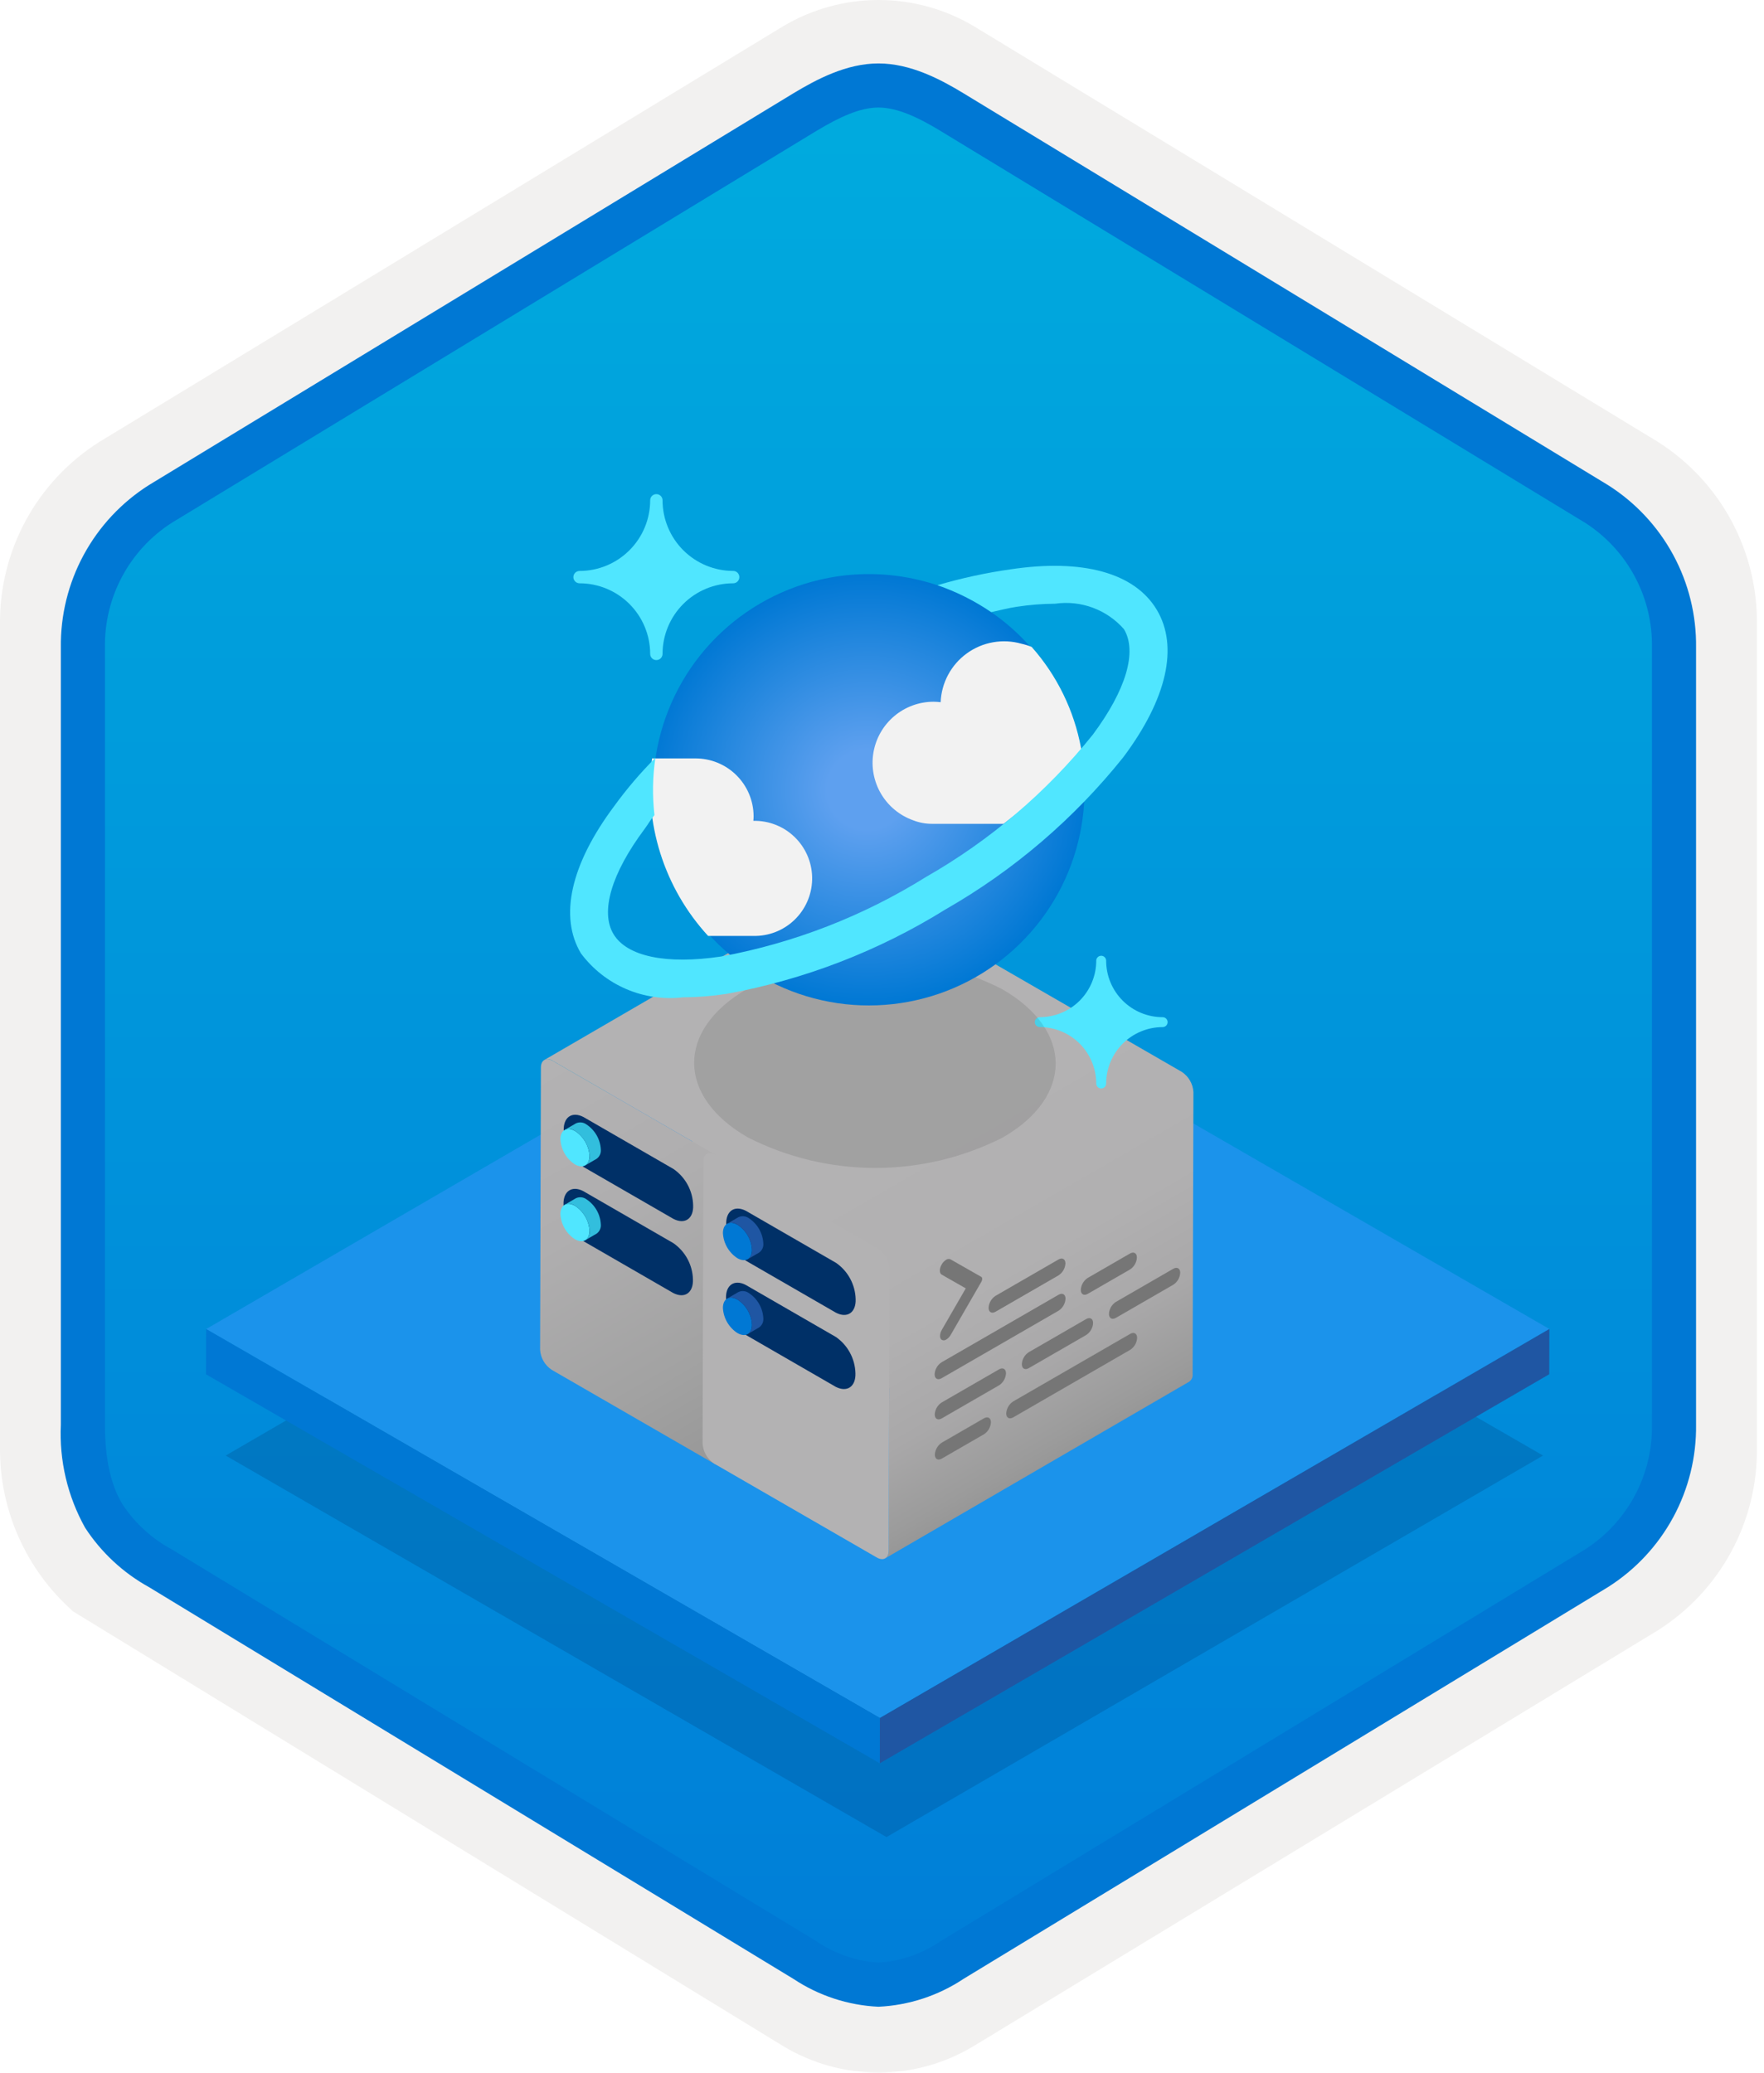 <svg width="160" height="188" viewBox="0 0 160 188" fill="none" xmlns="http://www.w3.org/2000/svg">
<g clip-path="url(#clip0_416_3227)">
<path d="M79.678 188C82.759 187.994 85.78 187.141 88.408 185.534L150.384 147.874C153.165 146.11 155.449 143.665 157.019 140.771C158.589 137.876 159.394 134.628 159.356 131.336V56.621C159.392 53.328 158.587 50.081 157.017 47.187C155.447 44.293 153.163 41.848 150.384 40.083L88.408 2.423C85.775 0.838 82.759 0 79.686 0C76.612 0 73.596 0.838 70.963 2.423L8.988 40.098C6.205 41.86 3.918 44.305 2.345 47.199C0.772 50.093 -0.035 53.342 4.1431e-06 56.636V131.336C-0.019 134.119 0.556 136.874 1.686 139.418C2.816 141.962 4.474 144.236 6.552 146.089V146.115L70.963 185.549C73.588 187.149 76.603 187.996 79.678 188V188ZM80.326 6.952C82.278 6.952 84.755 8.165 86.465 9.209L147.222 46.403C150.974 48.688 153.09 55.284 153.09 60.035L152.458 131.336C152.458 136.087 149.259 140.355 145.506 142.64L85.11 179.021C81.676 181.109 78.885 181.109 75.451 179.021L14.243 142.549C10.49 140.265 7.472 136.072 7.472 131.336V57.688C7.504 55.323 8.113 53.001 9.246 50.925C10.379 48.848 12.001 47.079 13.972 45.771L74.548 9.209C76.258 8.165 78.374 6.952 80.326 6.952Z" fill="#F2F1F0"/>
<path fill-rule="evenodd" clip-rule="evenodd" d="M87.576 10.533C85.206 9.059 82.47 8.278 79.678 8.278C76.887 8.278 74.151 9.059 71.78 10.533L15.645 44.864C13.119 46.476 11.047 48.706 9.625 51.344C8.203 53.981 7.479 56.938 7.52 59.934V128.038C7.48 131.033 8.206 133.99 9.627 136.627C11.049 139.264 13.121 141.495 15.645 143.108L71.78 177.439C74.151 178.912 76.887 179.694 79.678 179.694C82.47 179.694 85.206 178.912 87.576 177.439L143.711 143.108C146.236 141.495 148.307 139.264 149.729 136.627C151.151 133.99 151.877 131.033 151.837 128.038V59.934C151.875 56.939 151.149 53.983 149.727 51.346C148.305 48.709 146.234 46.478 143.711 44.864L87.576 10.533Z" fill="url(#paint0_linear_416_3227)"/>
<path fill-rule="evenodd" clip-rule="evenodd" d="M79.678 9.754C81.362 9.754 83.244 10.62 85.311 11.878L143.777 47.42C145.668 48.634 147.218 50.311 148.278 52.292C149.339 54.273 149.875 56.492 149.837 58.739V129.218C149.875 131.464 149.339 133.684 148.278 135.664C147.218 137.645 145.668 139.322 143.777 140.536L85.312 176.078L85.311 176.079C83.641 177.218 81.696 177.889 79.678 178.022C77.661 177.889 75.716 177.218 74.046 176.079L74.045 176.078L15.582 140.538L15.58 140.537C13.792 139.573 12.267 138.186 11.138 136.497C10.161 134.894 9.52 132.679 9.52 129.218V58.739C9.482 56.492 10.018 54.273 11.079 52.292C12.139 50.311 13.688 48.634 15.58 47.421L74.037 11.883L74.041 11.881C76.124 10.628 77.985 9.754 79.678 9.754ZM87.391 8.461L145.855 44.003C148.333 45.573 150.368 47.751 151.765 50.331C153.162 52.911 153.876 55.806 153.837 58.739V129.218C153.876 132.151 153.162 135.046 151.765 137.626C150.368 140.205 148.333 142.384 145.855 143.955L87.39 179.496C85.096 181.021 82.43 181.894 79.678 182.022C76.926 181.894 74.261 181.021 71.967 179.496H71.966L13.502 143.954L13.499 143.953C11.164 142.66 9.181 140.814 7.723 138.579C6.128 135.725 5.365 132.482 5.52 129.218V58.739C5.481 55.805 6.194 52.911 7.592 50.331C8.989 47.751 11.024 45.572 13.502 44.002L71.967 8.461L71.975 8.456C74.066 7.198 76.773 5.754 79.678 5.754C82.564 5.754 85.282 7.177 87.391 8.461V8.461Z" fill="#0078D4"/>
<path opacity="0.2" d="M139.959 132.026L80.409 166.633L20.47 132.027L80.02 97.42L139.959 132.026Z" fill="#003067"/>
<path d="M140.532 120.546L79.81 155.834L18.698 120.551L79.42 85.263L140.532 120.546Z" fill="#1B93EB"/>
<path d="M140.532 120.546L140.52 124.652L79.798 159.94L79.81 155.834L140.532 120.546Z" fill="#1F56A3"/>
<path d="M79.81 155.834L79.798 159.94L18.686 124.657L18.698 120.551L79.81 155.834Z" fill="#0078D4"/>
<path d="M107.181 97.218L92.442 88.709L77.704 80.199C77.596 80.12 77.468 80.071 77.334 80.058C77.2 80.045 77.065 80.067 76.942 80.124L63.157 88.135L49.372 96.146C49.494 96.09 49.629 96.067 49.763 96.08C49.897 96.094 50.025 96.142 50.134 96.222L62.805 103.537L62.774 114.404C62.793 114.773 62.9 115.133 63.085 115.453C63.27 115.774 63.529 116.045 63.84 116.247L65.907 117.44L65.865 132.159C65.878 132.29 65.856 132.422 65.802 132.542C65.747 132.662 65.662 132.765 65.554 132.841L79.024 125.013L80.645 125.949L80.603 140.668C80.616 140.799 80.594 140.931 80.54 141.051C80.485 141.171 80.4 141.274 80.292 141.351L94.072 133.342V133.342L94.077 133.339L107.863 125.328C107.97 125.252 108.056 125.149 108.11 125.029C108.165 124.909 108.187 124.777 108.174 124.645L108.246 99.06C108.226 98.691 108.12 98.331 107.934 98.011C107.749 97.691 107.491 97.419 107.181 97.218V97.218Z" fill="url(#paint1_linear_416_3227)"/>
<path d="M64.872 104.731C65.182 104.932 65.44 105.204 65.626 105.524C65.811 105.844 65.918 106.204 65.937 106.573L65.865 132.159C65.863 132.836 65.382 133.107 64.792 132.767L50.054 124.258C49.744 124.057 49.485 123.785 49.3 123.464C49.115 123.144 49.008 122.785 48.989 122.415L49.061 96.83C49.063 96.153 49.542 95.88 50.134 96.222L64.872 104.731Z" fill="url(#paint2_linear_416_3227)"/>
<path d="M61.094 106.038C61.627 106.408 62.066 106.899 62.375 107.471C62.684 108.042 62.854 108.678 62.87 109.328C62.915 110.546 62.114 111.095 61.081 110.558L52.909 105.84C52.374 105.47 51.934 104.98 51.625 104.408C51.317 103.837 51.148 103.2 51.132 102.55C51.087 101.332 51.886 100.785 52.922 101.32L61.094 106.038Z" fill="#003067"/>
<path d="M61.075 112.759C61.608 113.129 62.047 113.619 62.356 114.191C62.665 114.762 62.835 115.398 62.851 116.048C62.896 117.266 62.095 117.815 61.062 117.281L52.89 112.563C52.355 112.193 51.916 111.702 51.607 111.13C51.298 110.557 51.129 109.92 51.113 109.27C51.068 108.056 51.867 107.505 52.903 108.04L61.075 112.759Z" fill="#003067"/>
<path d="M52.154 109.372C52.538 109.62 52.857 109.956 53.086 110.352C53.315 110.748 53.447 111.192 53.471 111.649C53.468 112.487 52.875 112.825 52.145 112.404C51.762 112.154 51.444 111.818 51.215 111.422C50.987 111.026 50.856 110.582 50.832 110.125C50.834 109.287 51.427 108.952 52.154 109.372Z" fill="#50E6FF"/>
<path d="M53.181 108.775C53.047 108.678 52.889 108.618 52.724 108.602C52.559 108.585 52.393 108.614 52.242 108.683L51.216 109.28C51.366 109.21 51.532 109.182 51.697 109.198C51.862 109.214 52.02 109.274 52.154 109.372C52.538 109.62 52.857 109.956 53.086 110.352C53.315 110.748 53.447 111.192 53.471 111.649C53.487 111.811 53.46 111.976 53.392 112.124C53.325 112.273 53.219 112.401 53.085 112.496L54.112 111.899C54.245 111.805 54.351 111.677 54.419 111.528C54.486 111.379 54.514 111.215 54.497 111.052C54.473 110.596 54.341 110.151 54.112 109.756C53.883 109.36 53.564 109.024 53.181 108.775V108.775Z" fill="#32BEDD"/>
<path d="M52.154 102.583C52.538 102.831 52.857 103.167 53.086 103.563C53.315 103.959 53.447 104.403 53.471 104.86C53.468 105.698 52.875 106.036 52.145 105.615C51.762 105.366 51.444 105.029 51.215 104.633C50.987 104.237 50.856 103.793 50.832 103.336C50.834 102.498 51.427 102.163 52.154 102.583Z" fill="#50E6FF"/>
<path d="M53.181 101.986C53.047 101.889 52.889 101.829 52.724 101.813C52.559 101.797 52.393 101.825 52.242 101.894L51.216 102.491C51.366 102.421 51.532 102.393 51.697 102.409C51.862 102.425 52.02 102.485 52.154 102.583C52.538 102.831 52.857 103.167 53.086 103.563C53.315 103.959 53.447 104.403 53.471 104.86C53.487 105.023 53.46 105.187 53.392 105.335C53.325 105.484 53.219 105.613 53.085 105.707L54.112 105.111C54.245 105.016 54.351 104.888 54.419 104.739C54.486 104.59 54.514 104.426 54.497 104.263C54.473 103.807 54.341 103.362 54.112 102.967C53.883 102.571 53.564 102.235 53.181 101.986V101.986Z" fill="#32BEDD"/>
<path d="M79.61 113.24C79.92 113.441 80.179 113.713 80.364 114.033C80.549 114.354 80.656 114.713 80.676 115.082L80.603 140.668C80.601 141.345 80.12 141.616 79.531 141.276L64.792 132.767C64.482 132.566 64.224 132.294 64.038 131.974C63.853 131.653 63.746 131.294 63.727 130.924L63.8 105.339C63.801 104.662 64.28 104.389 64.872 104.731L79.61 113.24Z" fill="url(#paint3_linear_416_3227)"/>
<path d="M75.832 114.548C76.366 114.918 76.805 115.408 77.113 115.98C77.422 116.551 77.592 117.187 77.609 117.837C77.653 119.055 76.852 119.604 75.819 119.067L67.647 114.349C67.112 113.98 66.672 113.489 66.364 112.917C66.055 112.346 65.886 111.709 65.87 111.06C65.825 109.842 66.624 109.294 67.66 109.83L75.832 114.548Z" fill="#003067"/>
<path d="M75.813 121.268C76.347 121.638 76.786 122.128 77.094 122.7C77.403 123.271 77.573 123.908 77.59 124.557C77.634 125.775 76.833 126.324 75.8 125.79L67.628 121.072C67.093 120.702 66.654 120.211 66.345 119.639C66.036 119.067 65.867 118.43 65.851 117.78C65.806 116.565 66.605 116.014 67.641 116.55L75.813 121.268Z" fill="#003067"/>
<path d="M66.892 117.881C67.276 118.129 67.595 118.465 67.824 118.861C68.053 119.257 68.185 119.701 68.209 120.158C68.206 120.996 67.613 121.334 66.883 120.913C66.501 120.664 66.182 120.327 65.954 119.931C65.725 119.535 65.594 119.091 65.57 118.634C65.572 117.796 66.166 117.461 66.892 117.881Z" fill="#0078D4"/>
<path d="M67.919 117.284C67.785 117.187 67.627 117.127 67.462 117.111C67.297 117.095 67.131 117.123 66.981 117.192V117.192L65.954 117.789C66.105 117.719 66.271 117.691 66.436 117.707C66.6 117.723 66.758 117.783 66.892 117.881C67.276 118.129 67.595 118.465 67.824 118.861C68.053 119.257 68.185 119.701 68.209 120.158C68.225 120.321 68.198 120.485 68.13 120.634C68.063 120.782 67.957 120.911 67.823 121.005L68.85 120.409C68.983 120.314 69.089 120.186 69.157 120.037C69.225 119.888 69.252 119.724 69.235 119.561C69.211 119.105 69.079 118.66 68.85 118.265C68.622 117.869 68.302 117.533 67.919 117.284V117.284Z" fill="#1F56A3"/>
<path d="M66.892 111.092C67.276 111.34 67.595 111.676 67.824 112.072C68.053 112.468 68.185 112.912 68.209 113.369C68.206 114.207 67.613 114.545 66.883 114.124C66.501 113.875 66.182 113.538 65.954 113.142C65.725 112.746 65.594 112.302 65.57 111.845C65.572 111.007 66.166 110.672 66.892 111.092Z" fill="#0078D4"/>
<path d="M67.919 110.495C67.785 110.398 67.627 110.338 67.462 110.322C67.297 110.306 67.131 110.334 66.981 110.403V110.403L65.954 111C66.105 110.93 66.271 110.902 66.436 110.918C66.6 110.934 66.758 110.994 66.892 111.092C67.276 111.341 67.595 111.677 67.824 112.072C68.053 112.468 68.185 112.912 68.209 113.369C68.225 113.532 68.198 113.696 68.13 113.845C68.063 113.993 67.957 114.122 67.823 114.216L68.85 113.62C68.983 113.525 69.089 113.397 69.157 113.248C69.225 113.099 69.252 112.935 69.235 112.772C69.211 112.316 69.079 111.872 68.85 111.476C68.622 111.08 68.302 110.744 67.919 110.495V110.495Z" fill="#1F56A3"/>
<path d="M59.534 59.873C59.386 59.874 59.244 59.816 59.138 59.712C59.033 59.608 58.974 59.466 58.973 59.318V59.312C58.97 57.614 58.295 55.987 57.094 54.786C55.894 53.586 54.266 52.91 52.569 52.908C52.42 52.908 52.278 52.849 52.173 52.745C52.068 52.64 52.008 52.498 52.007 52.35C52.007 52.201 52.066 52.058 52.172 51.953C52.277 51.848 52.42 51.789 52.569 51.789C54.267 51.786 55.895 51.11 57.095 49.909C58.296 48.708 58.971 47.08 58.973 45.381C58.972 45.233 59.03 45.091 59.134 44.986C59.238 44.881 59.379 44.821 59.527 44.82H59.534C59.682 44.819 59.824 44.877 59.929 44.981C60.034 45.086 60.094 45.227 60.095 45.375V45.381C60.097 47.079 60.773 48.707 61.973 49.907C63.174 51.108 64.801 51.783 66.499 51.786C66.647 51.785 66.789 51.843 66.894 51.947C67 52.051 67.059 52.192 67.06 52.34V52.347C67.061 52.495 67.003 52.637 66.899 52.742C66.795 52.847 66.653 52.907 66.505 52.908H66.499C64.801 52.909 63.173 53.585 61.972 54.785C60.772 55.986 60.096 57.614 60.095 59.312C60.094 59.46 60.035 59.603 59.93 59.708C59.825 59.813 59.682 59.872 59.534 59.873V59.873Z" fill="#50E6FF"/>
<path d="M99.882 98.732C99.762 98.732 99.648 98.685 99.564 98.6C99.479 98.516 99.432 98.402 99.432 98.283V98.283C99.43 96.924 98.89 95.622 97.93 94.662C96.969 93.702 95.667 93.162 94.309 93.16C94.191 93.16 94.077 93.113 93.993 93.029C93.908 92.946 93.861 92.832 93.86 92.713V92.713C93.86 92.594 93.907 92.48 93.991 92.396C94.076 92.311 94.19 92.264 94.309 92.264V92.264C95.668 92.263 96.97 91.723 97.931 90.763C98.891 89.802 99.431 88.5 99.432 87.141C99.432 87.022 99.479 86.908 99.564 86.823C99.648 86.739 99.762 86.692 99.882 86.692V86.692C100.001 86.692 100.115 86.739 100.199 86.823C100.284 86.908 100.331 87.022 100.331 87.141V87.141C100.332 88.5 100.872 89.802 101.832 90.763C102.793 91.723 104.095 92.263 105.454 92.264C105.513 92.264 105.572 92.275 105.627 92.297C105.682 92.32 105.731 92.353 105.774 92.394C105.816 92.436 105.849 92.486 105.872 92.54C105.895 92.595 105.907 92.653 105.907 92.713C105.907 92.772 105.895 92.831 105.873 92.885C105.85 92.94 105.817 92.99 105.775 93.032C105.733 93.074 105.683 93.107 105.628 93.129C105.573 93.152 105.515 93.163 105.455 93.163H105.454C104.096 93.165 102.794 93.705 101.833 94.665C100.873 95.626 100.333 96.928 100.331 98.286C100.33 98.404 100.282 98.518 100.198 98.602C100.114 98.685 100 98.732 99.882 98.732V98.732Z" fill="#50E6FF"/>
<path opacity="0.1" d="M90.915 89.73C97.337 93.438 97.371 99.45 90.99 103.158C87.4 104.986 83.428 105.939 79.399 105.939C75.37 105.939 71.398 104.986 67.807 103.158C61.376 99.445 61.342 93.433 67.722 89.725C71.315 87.896 75.288 86.943 79.319 86.944C83.35 86.945 87.323 87.9 90.915 89.73Z" fill="black"/>
<path d="M97.835 67.09C98.734 70.853 98.497 74.799 97.154 78.428C95.811 82.056 93.421 85.205 90.289 87.476C87.156 89.747 83.42 91.038 79.553 91.185C75.687 91.333 71.864 90.331 68.567 88.305C65.27 86.28 62.648 83.322 61.032 79.807C59.416 76.291 58.878 72.375 59.488 68.554C60.097 64.733 61.826 61.179 64.456 58.34C67.086 55.502 70.498 53.507 74.261 52.608H74.261C79.308 51.403 84.627 52.251 89.047 54.967C93.468 57.683 96.629 62.044 97.835 67.09Z" fill="url(#paint4_radial_416_3227)"/>
<path d="M68.316 84.894C69.699 84.927 71.038 84.411 72.041 83.458C73.043 82.505 73.626 81.193 73.663 79.811C73.699 78.428 73.185 77.087 72.234 76.083C71.283 75.079 69.972 74.493 68.589 74.454C68.504 74.452 68.418 74.452 68.332 74.454C68.347 74.306 68.355 74.157 68.354 74.008C68.341 72.615 67.777 71.283 66.784 70.306C65.792 69.328 64.452 68.784 63.059 68.792H59.145C58.762 71.685 59.019 74.626 59.897 77.408C60.776 80.191 62.255 82.746 64.229 84.894H68.316Z" fill="#F2F2F2"/>
<path d="M98.077 67.999C98.081 67.951 98.073 67.903 98.055 67.858C97.424 64.447 95.875 61.273 93.573 58.678C93.274 58.557 92.966 58.461 92.652 58.391C91.814 58.152 90.933 58.106 90.075 58.257C89.217 58.408 88.405 58.751 87.699 59.262C86.993 59.772 86.412 60.436 86 61.203C85.588 61.971 85.355 62.822 85.32 63.692C85.108 63.667 84.895 63.654 84.682 63.651C83.376 63.651 82.113 64.112 81.114 64.953C80.116 65.794 79.446 66.961 79.225 68.248C79.003 69.535 79.244 70.859 79.903 71.985C80.563 73.112 81.6 73.969 82.83 74.406C83.379 74.621 83.965 74.73 84.555 74.725H91.026C93.624 72.758 95.99 70.501 98.077 67.999V67.999Z" fill="#F2F2F2"/>
<path d="M104.918 55.302C102.913 51.964 98.224 50.663 91.673 51.639C89.428 51.957 87.21 52.439 85.036 53.08C86.761 53.675 88.399 54.498 89.907 55.525C90.675 55.356 91.447 55.155 92.186 55.044C93.35 54.862 94.525 54.767 95.702 54.76C96.853 54.594 98.028 54.718 99.118 55.122C100.209 55.526 101.181 56.196 101.947 57.071V57.071C103.168 59.105 102.138 62.583 99.123 66.634C94.932 71.851 89.796 76.232 83.984 79.548C78.302 83.094 72.004 85.54 65.418 86.759C60.433 87.505 56.869 86.759 55.648 84.731C54.427 82.704 55.457 79.216 58.472 75.184C58.845 74.683 58.938 74.438 59.362 73.934C59.163 72.206 59.19 70.459 59.445 68.738C58.089 70.097 56.842 71.559 55.715 73.112C51.765 78.394 50.694 83.144 52.696 86.481C53.754 87.896 55.164 89.009 56.786 89.707C58.409 90.406 60.186 90.667 61.941 90.463C63.276 90.456 64.609 90.349 65.929 90.144C72.959 88.861 79.684 86.266 85.753 82.493C91.952 78.946 97.425 74.261 101.887 68.684C105.849 63.389 106.92 58.642 104.918 55.302Z" fill="#50E6FF"/>
<path d="M85.814 114.272C85.647 114.376 85.509 114.521 85.413 114.693C85.191 115.077 85.193 115.491 85.416 115.616L87.598 116.862L85.43 120.617C85.208 121.001 85.209 121.415 85.433 121.539C85.497 121.568 85.568 121.58 85.639 121.573C85.709 121.566 85.777 121.54 85.834 121.499C86.002 121.394 86.14 121.249 86.235 121.076L89.004 116.279C89.114 116.09 89.115 115.883 89.003 115.818L86.216 114.23C86.151 114.202 86.079 114.191 86.009 114.198C85.939 114.205 85.871 114.231 85.814 114.272V114.272Z" fill="#767676"/>
<path d="M93.31 122.653C93.127 122.772 92.975 122.932 92.866 123.121C92.757 123.309 92.695 123.521 92.683 123.739C92.684 124.138 92.966 124.299 93.314 124.098L98.522 121.091C98.704 120.972 98.856 120.812 98.964 120.624C99.073 120.435 99.135 120.224 99.146 120.007C99.145 119.608 98.863 119.447 98.518 119.646L93.31 122.653Z" fill="#767676"/>
<path d="M90.293 117.542C90.111 117.66 89.959 117.82 89.851 118.009C89.742 118.197 89.68 118.408 89.668 118.625C89.67 119.022 89.952 119.183 90.297 118.983L96.011 115.684C96.193 115.566 96.345 115.406 96.454 115.218C96.563 115.03 96.626 114.819 96.638 114.602C96.637 114.202 96.352 114.043 96.007 114.242L90.293 117.542Z" fill="#767676"/>
<path d="M85.4 123.57C85.217 123.688 85.065 123.848 84.956 124.037C84.847 124.226 84.785 124.437 84.773 124.655C84.774 125.054 85.056 125.215 85.404 125.014L96.02 118.885C96.203 118.766 96.355 118.606 96.463 118.417C96.572 118.229 96.635 118.017 96.647 117.8C96.646 117.4 96.361 117.241 96.016 117.44L85.4 123.57Z" fill="#767676"/>
<path d="M101.212 118.091C101.029 118.209 100.877 118.37 100.768 118.558C100.659 118.747 100.597 118.959 100.585 119.176C100.586 119.576 100.868 119.736 101.216 119.536L106.422 116.53C106.605 116.411 106.757 116.251 106.866 116.063C106.975 115.874 107.037 115.662 107.049 115.445C107.047 115.045 106.765 114.885 106.418 115.085L101.212 118.091Z" fill="#767676"/>
<path d="M98.659 115.915C98.476 116.033 98.324 116.193 98.215 116.382C98.106 116.571 98.043 116.782 98.032 117C98.033 117.399 98.315 117.56 98.663 117.359L102.494 115.148C102.677 115.029 102.829 114.869 102.938 114.68C103.046 114.492 103.109 114.28 103.121 114.062C103.119 113.663 102.837 113.502 102.49 113.703L98.659 115.915Z" fill="#767676"/>
<path d="M91.894 127.121C91.712 127.24 91.56 127.4 91.451 127.589C91.342 127.777 91.279 127.989 91.267 128.206C91.269 128.606 91.55 128.766 91.898 128.566L102.514 122.436C102.697 122.318 102.849 122.158 102.958 121.969C103.067 121.78 103.13 121.569 103.141 121.351C103.14 120.955 102.858 120.791 102.51 120.992L91.894 127.121Z" fill="#767676"/>
<path d="M85.41 127.214C85.228 127.333 85.076 127.493 84.966 127.681C84.858 127.87 84.795 128.082 84.784 128.299C84.785 128.699 85.067 128.86 85.414 128.659L90.62 125.653C90.803 125.535 90.955 125.374 91.064 125.186C91.173 124.997 91.236 124.785 91.247 124.568C91.246 124.168 90.964 124.008 90.616 124.208L85.41 127.214Z" fill="#767676"/>
<path d="M85.421 130.858C85.238 130.977 85.086 131.138 84.977 131.326C84.868 131.515 84.805 131.726 84.794 131.944C84.795 132.343 85.077 132.504 85.425 132.303L89.253 130.093C89.436 129.974 89.588 129.814 89.697 129.626C89.806 129.437 89.868 129.225 89.88 129.008C89.879 128.611 89.596 128.447 89.249 128.648L85.421 130.858Z" fill="#767676"/>
</g>
<defs>
<linearGradient id="paint0_linear_416_3227" x1="79.678" y1="8.278" x2="79.678" y2="179.694" gradientUnits="userSpaceOnUse">
<stop stop-color="#00ABDE"/>
<stop offset="1" stop-color="#007ED8"/>
</linearGradient>
<linearGradient id="paint1_linear_416_3227" x1="96.357" y1="132.076" x2="69.007" y2="84.705" gradientUnits="userSpaceOnUse">
<stop stop-color="#979797"/>
<stop offset="0.027" stop-color="#9B9B9B"/>
<stop offset="0.153" stop-color="#A9A8A9"/>
<stop offset="0.31" stop-color="#B1B0B1"/>
<stop offset="0.601" stop-color="#B3B2B3"/>
</linearGradient>
<linearGradient id="paint2_linear_416_3227" x1="67.43" y1="131.758" x2="47.495" y2="97.23" gradientUnits="userSpaceOnUse">
<stop stop-color="#979797"/>
<stop offset="0.237" stop-color="#A2A2A2"/>
<stop offset="0.625" stop-color="#AFAEAF"/>
<stop offset="1" stop-color="#B3B2B3"/>
</linearGradient>
<linearGradient id="paint3_linear_416_3227" x1="1456.37" y1="5271.96" x2="629.763" y2="4613.27" gradientUnits="userSpaceOnUse">
<stop stop-color="#979797"/>
<stop offset="0.237" stop-color="#A2A2A2"/>
<stop offset="0.625" stop-color="#AFAEAF"/>
<stop offset="1" stop-color="#B3B2B3"/>
</linearGradient>
<radialGradient id="paint4_radial_416_3227" cx="0" cy="0" r="1" gradientUnits="userSpaceOnUse" gradientTransform="translate(78.657 71.636) scale(19.667 19.496)">
<stop offset="0.183" stop-color="#5EA0EF"/>
<stop offset="1" stop-color="#0078D4"/>
</radialGradient>
<clipPath id="clip0_416_3227">
<rect width="159.356" height="188" fill="white"/>
</clipPath>
</defs>
</svg>
